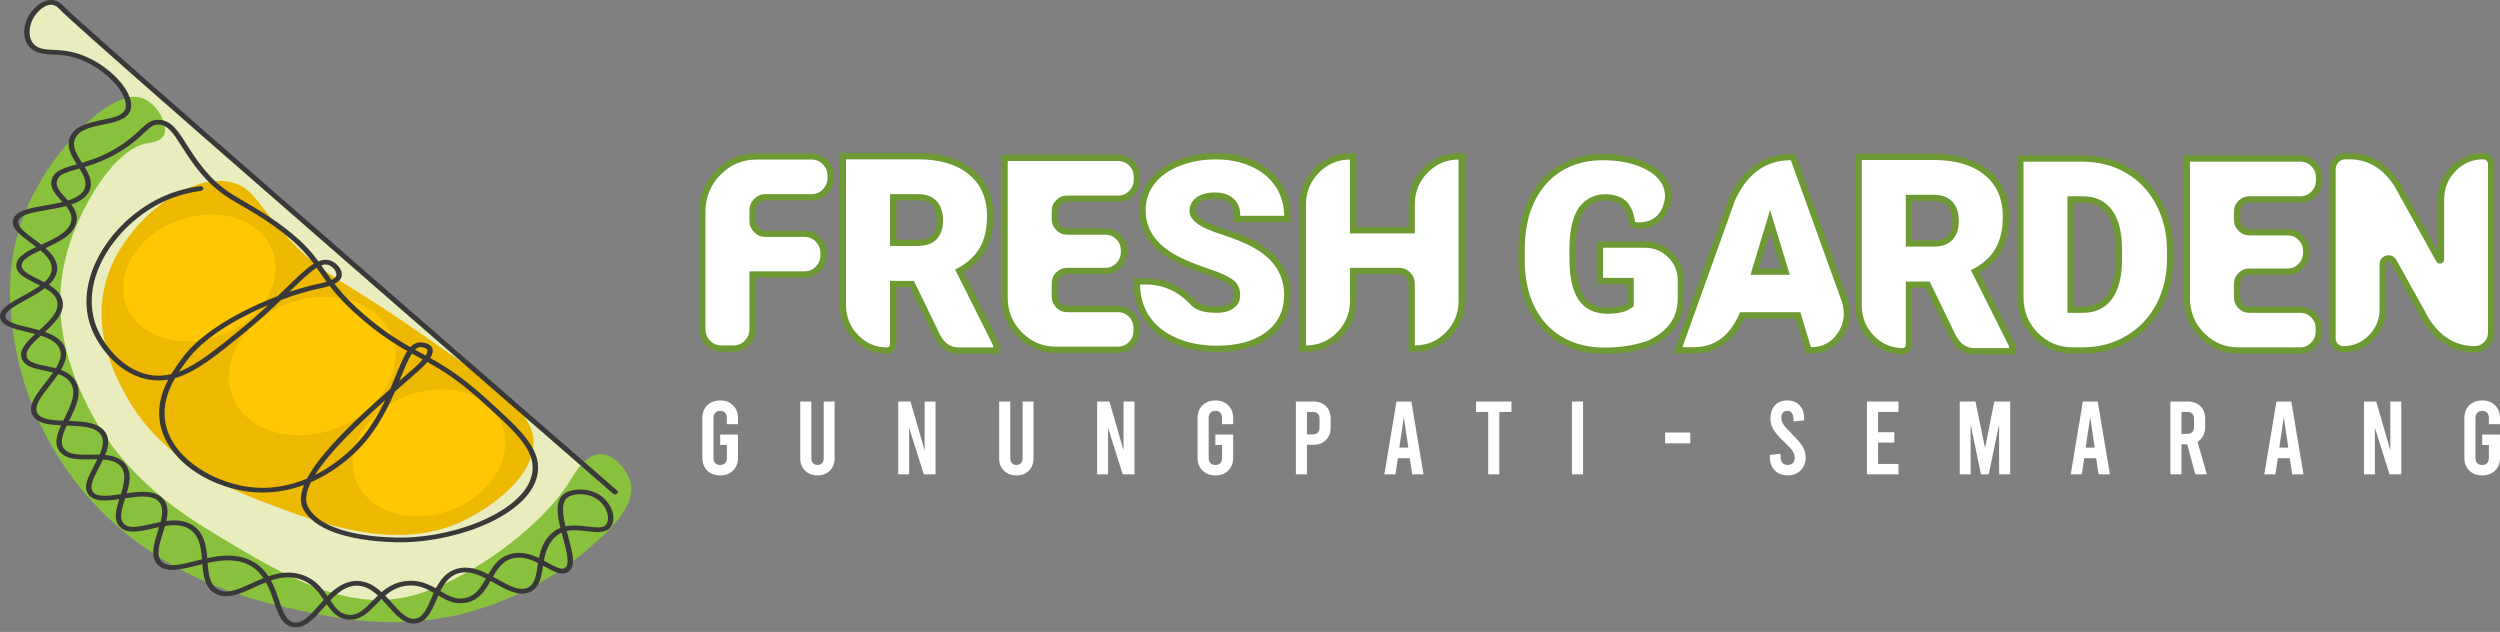 <svg width="360" height="91" viewBox="0 0 360 91" fill="none" xmlns="http://www.w3.org/2000/svg">
<rect x="0" y="0" width="360" height="91" fill="#808080" stroke="none"/>
<path d="M4.911 1.94C5.892 -0.011 7.744 0.284 8.547 0.675L13.592 5.237L30.592 20.232L49.137 36.492L67.682 52.617L87.727 70.141C87.499 71.075 84.236 74.956 73 83.014C58.955 93.086 39.955 85.724 24.41 77.278C8.865 68.832 3.865 43.809 6.956 32.698C10.047 21.587 18.319 16.258 18.41 14.586C18.5 12.929 17.338 12.027 14.48 9.808L14.41 9.754C11.501 7.495 8.547 7.541 5.956 7.36C3.365 7.179 3.683 4.379 4.911 1.94Z" fill="#E9ECBD"/>
<path d="M33.09 26.201C26.991 25 18.985 31.493 16.025 38.335C12.423 46.661 16.745 54.454 18.159 57.003C23.692 66.98 34.284 70.929 39.49 72.87C46.524 75.492 57.735 79.672 67.221 74.737C67.908 74.379 76.873 69.928 76.82 63.536C76.785 59.253 70.752 55.022 58.688 46.735C48.626 39.823 47.075 39.919 42.689 35.535C37.08 29.927 36.773 26.926 33.09 26.201Z" fill="#ECB800"/>
<path d="M20.288 14.063C15.944 12.85 7.971 21.154 4.289 28.997C0.247 37.603 1.466 45.458 2.155 49.531C3.005 54.548 6.309 68.355 20.288 78.466C28.942 84.726 37.764 86.731 42.685 87.8C48.08 88.971 55.64 90.612 65.084 88.733C66.47 88.457 76.022 86.446 84.282 79.399C87.274 76.847 91.977 72.835 90.682 69.132C90.044 67.309 88.257 65.362 86.415 65.399C84.263 65.442 82.745 68.149 82.149 69.132C77.875 76.177 66.645 84.141 58.684 85.933C49.555 87.988 40.847 82.796 32.02 77.533C26.706 74.364 18.029 69.046 12.821 58.865C11.064 55.428 6.787 46.745 9.621 36.464C11.4 30.012 16.425 21.311 21.354 20.596C21.773 20.536 22.974 20.419 23.487 19.663C24.488 18.189 22.587 14.705 20.288 14.063Z" fill="#88C13C"/>
<path d="M52.421 71.154C55.601 74.99 62.37 75.439 67.537 72.157C72.705 68.875 74.317 63.106 71.136 59.27C67.955 55.433 61.187 54.984 56.019 58.266C50.851 61.548 49.24 67.318 52.421 71.154Z" fill="#FFC700"/>
<path d="M34.717 59.19C38.189 63.377 45.576 63.867 51.217 60.286C56.858 56.704 58.617 50.406 55.144 46.218C51.673 42.031 44.286 41.541 38.645 45.123C33.004 48.705 31.245 55.003 34.717 59.19Z" fill="#FFC700"/>
<path d="M19.356 45.965C22.537 49.801 29.305 50.251 34.473 46.969C39.641 43.687 41.252 37.917 38.071 34.081C34.891 30.245 28.122 29.796 22.954 33.078C17.786 36.359 16.175 42.129 19.356 45.965Z" fill="#FFC700"/>
<path d="M8.224 25.97C7.94 26.856 8.63 27.607 9.429 28.476C9.55 28.607 9.672 28.74 9.793 28.876C10.89 28.526 11.781 28.032 12.145 27.244C12.586 26.292 12.088 25.302 11.443 24.262C11.353 24.288 11.265 24.312 11.179 24.337C9.372 24.849 8.492 25.133 8.224 25.97ZM6.744 30.237C4.764 30.577 2.894 30.898 2.64 31.798C2.415 32.6 3.619 33.488 4.893 34.428C5.245 34.688 5.605 34.953 5.955 35.23C5.958 35.229 5.96 35.228 5.963 35.227C7.94 34.327 9.984 33.397 10.259 31.802C10.399 30.995 10.034 30.326 9.508 29.676C8.62 29.914 7.659 30.08 6.744 30.237ZM3.118 38.235C3.119 39.034 4.215 39.57 5.484 40.191C5.777 40.334 6.078 40.481 6.375 40.637C6.995 40.076 7.419 39.458 7.462 38.76C7.526 37.758 6.775 36.866 5.825 36.056C4.373 36.725 3.115 37.383 3.118 38.235ZM3.678 43.21C2.12 44.064 0.649 44.871 0.786 45.652C0.913 46.385 2.417 46.745 4.009 47.126C4.554 47.256 5.118 47.391 5.668 47.549C7.109 46.245 8.54 44.895 8.244 43.455C8.07 42.607 7.353 42.006 6.474 41.492C5.645 42.132 4.633 42.687 3.678 43.21ZM3.874 51.439C4.155 52.207 5.287 52.438 6.597 52.705C7.069 52.801 7.559 52.901 8.039 53.033C8.647 52.029 8.97 51.052 8.575 50.173C8.168 49.267 7.106 48.727 5.881 48.333C4.641 49.457 3.538 50.517 3.874 51.439ZM7.158 55.517C5.944 57.064 4.8 58.524 5.401 59.533C5.909 60.385 7.422 60.517 9.109 60.583C9.173 60.45 9.238 60.318 9.305 60.184C10.188 58.395 11.103 56.544 10.152 55.107C9.747 54.495 9.117 54.123 8.393 53.864C8.011 54.429 7.576 54.984 7.158 55.517ZM9.252 64.653C9.957 65.519 11.458 65.495 13.046 65.47C13.306 65.466 13.572 65.462 13.84 65.462C14.006 65.462 14.173 65.463 14.34 65.468C14.811 64.391 15.042 63.371 14.5 62.58C13.705 61.421 11.628 61.35 9.618 61.28C9.617 61.28 9.616 61.28 9.615 61.28C8.99 62.609 8.575 63.821 9.252 64.653ZM13.434 70.889C14.073 71.621 15.678 71.413 17.409 71.155C17.882 69.635 18.25 68.118 17.322 67.098C16.744 66.463 15.849 66.241 14.852 66.17C14.666 66.556 14.464 66.937 14.268 67.308C13.498 68.76 12.771 70.132 13.434 70.889ZM17.903 75.475C18.674 76.166 20.091 75.84 21.732 75.463C22.184 75.359 22.649 75.252 23.12 75.163C23.428 73.951 23.515 72.835 22.773 72.143C21.802 71.237 19.907 71.472 18.026 71.751C18.022 71.764 18.018 71.777 18.014 71.79C17.532 73.305 17.077 74.737 17.903 75.475ZM23.338 80.912C24.244 81.752 26.013 81.309 28.061 80.797C28.395 80.713 28.735 80.628 29.08 80.546C28.935 78.781 28.708 77.016 27.186 76.131C26.179 75.546 24.991 75.549 23.761 75.743C23.666 76.076 23.559 76.412 23.455 76.746C22.92 78.447 22.415 80.053 23.338 80.912ZM31.474 84.924C32.77 85.577 34.36 84.85 36.2 84.009C36.76 83.752 37.339 83.487 37.936 83.25C37.407 82.465 36.713 81.779 35.746 81.305C33.927 80.413 31.863 80.634 29.899 81.061C30.035 82.736 30.209 84.286 31.474 84.924ZM40.184 86.44C40.739 88.063 41.218 89.466 42.362 89.636C43.575 89.815 44.722 88.523 45.937 87.153C46.16 86.901 46.389 86.643 46.624 86.388C45.784 85.148 44.878 83.902 43.101 83.366C41.688 82.94 40.332 83.146 39.015 83.588C39.531 84.531 39.874 85.535 40.184 86.44ZM50.24 88.546C51.587 88.636 52.517 87.679 53.595 86.571C53.858 86.301 54.128 86.023 54.414 85.752C53.551 84.956 52.602 84.359 51.443 84.335C49.923 84.303 48.699 85.272 47.568 86.451C48.316 87.551 49.008 88.463 50.24 88.546ZM56.462 86.846C57.612 88.136 58.608 89.251 59.771 89.092C60.914 88.936 61.467 87.656 62.107 86.173C62.221 85.907 62.339 85.636 62.462 85.364C61.366 84.734 60.194 84.176 58.633 84.333C57.305 84.467 56.322 85.046 55.472 85.77C55.817 86.123 56.145 86.49 56.462 86.846ZM67.026 86.111C68.519 85.771 69.249 84.589 69.98 83.303C68.659 82.633 67.32 82.163 66.007 82.552C64.738 82.928 64.004 83.945 63.423 85.111C64.623 85.82 65.668 86.421 67.026 86.111ZM71.712 83.443C73.287 84.325 74.774 85.158 75.949 84.643C76.988 84.188 77.184 82.951 77.411 81.519C77.434 81.374 77.457 81.227 77.481 81.079C76.37 80.524 75.164 80.096 73.894 80.386C72.439 80.719 71.7 81.818 70.994 83.045C71.237 83.177 71.476 83.311 71.712 83.443ZM78.913 81.047C79.943 81.614 80.833 82.103 81.341 81.811C82.127 81.358 81.569 79.289 81.075 77.463C81.006 77.206 80.936 76.948 80.868 76.69C80.656 76.785 80.452 76.905 80.258 77.054C78.996 78.026 78.575 79.398 78.328 80.728C78.529 80.835 78.724 80.943 78.913 81.047ZM84.609 75.822C85.996 75.989 86.868 76.063 87.284 75.523C87.936 74.676 87.382 72.743 85.829 71.78C85.136 71.35 84.312 71.165 83.556 71.165C82.921 71.165 82.333 71.296 81.912 71.521C80.779 72.127 80.987 73.911 81.436 75.79C82.507 75.57 83.635 75.705 84.609 75.822ZM41.703 41.992C41.686 42.01 41.668 42.027 41.65 42.044C43.164 41.532 44.575 41.141 45.776 40.892L45.863 40.874C46.11 40.823 46.566 40.73 47.028 40.586C46.691 40.128 46.388 39.691 46.094 39.267C45.927 39.027 45.763 38.79 45.597 38.555C44.573 39.191 43.304 40.43 41.703 41.992ZM40.465 43.196C39.055 44.554 37.394 46.103 35.424 47.717C31.339 51.063 28.28 53.57 25.209 54.446C24.135 56.319 23.292 58.657 23.901 61.251C25.108 66.374 31.378 69.831 36.742 70.214C39.226 70.392 41.765 69.94 44.212 68.913C46.292 64.963 51.644 60.019 56.202 56.004C56.482 55.352 56.736 54.727 56.975 54.14C57.585 52.64 58.089 51.398 58.656 50.549C56.855 49.53 54.897 48.294 52.424 46.22C49.997 44.183 48.546 42.57 47.467 41.17C46.93 41.353 46.39 41.464 46.04 41.535L45.955 41.553C44.402 41.874 42.49 42.438 40.465 43.196ZM26.951 51.862C26.596 52.343 26.185 52.901 25.776 53.525C28.445 52.504 31.25 50.207 34.894 47.221C36.296 46.072 37.543 44.955 38.653 43.915C34.097 45.83 29.334 48.633 26.951 51.862ZM55.477 57.615C51.678 61.012 47.441 65.057 45.37 68.382C46.955 67.589 48.49 66.553 49.936 65.289C52.567 62.988 54.251 60.194 55.477 57.615ZM44.356 72.991C46.628 77.317 56.089 77.433 57.964 77.41C66.24 77.317 75.998 73.245 76.669 67.936C77.075 64.721 74.1 62.047 69.173 57.618C65.991 54.758 63.731 53.351 61.531 52.128C61.096 52.647 60.538 53.168 60 53.64L59.95 53.683C59.543 54.041 59.112 54.417 58.665 54.808C58.098 55.303 57.495 55.83 56.87 56.38C55.571 59.391 53.736 62.925 50.485 65.769C48.696 67.333 46.771 68.561 44.781 69.427C44.082 70.826 43.864 72.054 44.356 72.991ZM61.502 50.338C61.368 50.108 60.889 49.99 60.591 49.98C60.581 49.98 60.571 49.98 60.561 49.98C60.278 49.98 60.014 50.115 59.762 50.36C60.076 50.533 60.387 50.702 60.697 50.871C60.897 50.979 61.096 51.087 61.297 51.197C61.596 50.723 61.578 50.47 61.502 50.338ZM57.706 54.367C57.64 54.53 57.572 54.694 57.504 54.862C57.711 54.681 57.915 54.503 58.117 54.327C58.564 53.937 58.994 53.561 59.401 53.204L59.45 53.16C60.096 52.594 60.551 52.136 60.87 51.764C60.676 51.658 60.483 51.553 60.288 51.447C59.966 51.273 59.642 51.097 59.314 50.916C58.784 51.715 58.279 52.957 57.706 54.367ZM48.434 39.66C48.554 39.159 47.95 38.366 47.281 38.145C47.159 38.106 47.033 38.086 46.901 38.086C46.703 38.086 46.492 38.13 46.268 38.214C46.432 38.447 46.594 38.68 46.757 38.915C47.074 39.371 47.394 39.831 47.745 40.308C48.098 40.135 48.372 39.92 48.434 39.66ZM88.297 71.097C36.011 25.679 9.95 2.87 8.629 1.372L8.614 1.355C8.18 0.857 7.765 0.717 7.491 0.687C6.456 0.574 5.181 1.75 4.641 2.922C4.272 3.721 3.909 5.349 4.889 6.379C5.55 7.074 6.524 7.122 7.757 7.184C8.323 7.213 8.964 7.245 9.625 7.348C13.264 7.918 16.472 10.45 17.912 12.561C18.796 13.856 19.101 15.055 18.77 15.936C18.282 17.236 16.553 17.591 14.881 17.933C13.193 18.279 11.447 18.637 10.846 19.899C10.299 21.046 11.026 22.21 11.81 23.44C13.314 22.995 15.091 22.376 17.089 21.122C18.592 20.178 19.479 19.339 20.191 18.666C21.094 17.811 21.75 17.195 22.925 17.256C24.685 17.35 25.605 18.798 26.877 20.802C27.6 21.939 28.419 23.228 29.575 24.59C31.564 26.933 33.153 27.852 35.352 29.123C36.635 29.864 38.089 30.705 39.904 31.997C43.12 34.288 44.641 35.993 45.85 37.633C46.447 37.383 47.004 37.329 47.554 37.51C48.491 37.819 49.411 38.885 49.194 39.798C49.081 40.269 48.674 40.617 48.173 40.875C49.227 42.234 50.615 43.761 52.961 45.73C55.392 47.769 57.319 48.984 59.095 49.988C59.53 49.527 60.021 49.281 60.622 49.302C60.742 49.306 61.805 49.361 62.194 50.031C62.449 50.47 62.306 51.002 61.953 51.558C64.135 52.774 66.507 54.249 69.729 57.145C74.816 61.717 77.886 64.477 77.44 68.01C77.096 70.735 74.632 73.307 70.502 75.253C66.835 76.982 62.151 78.042 57.974 78.089C56.012 78.11 46.124 77.982 43.651 73.275C43.149 72.317 43.25 71.141 43.784 69.828C41.45 70.691 39.044 71.06 36.679 70.891C33.743 70.681 30.65 69.628 28.193 68.002C25.523 66.234 23.73 63.885 23.142 61.388C22.541 58.837 23.235 56.549 24.222 54.67C23.467 54.797 22.704 54.821 21.92 54.73C17.18 54.184 14.225 49.895 13.226 47.447C11.84 44.05 12.321 40.077 14.581 36.259C16.682 32.711 20.049 29.756 23.818 28.153C25.373 27.491 27.056 27.04 28.826 26.81C29.039 26.783 29.236 26.916 29.264 27.104C29.29 27.289 29.142 27.456 28.932 27.483C27.244 27.703 25.639 28.133 24.157 28.764C17.011 31.804 11.065 40.13 13.956 47.219C15.175 50.205 18.218 53.619 22.021 54.057C22.918 54.161 23.791 54.093 24.67 53.875C25.22 52.956 25.811 52.155 26.299 51.494C29.054 47.761 34.864 44.587 39.995 42.639C40.392 42.256 40.768 41.888 41.126 41.539C42.782 39.922 44.068 38.667 45.184 37.981C43.991 36.361 42.547 34.755 39.414 32.524C37.629 31.253 36.193 30.423 34.925 29.69C32.744 28.43 31.022 27.434 28.951 24.995C27.765 23.597 26.934 22.287 26.199 21.132C25.003 19.249 24.213 18.005 22.878 17.934C22.1 17.893 21.69 18.248 20.761 19.127C20.064 19.786 19.108 20.689 17.541 21.673C15.527 22.938 13.684 23.595 12.19 24.044C12.873 25.16 13.415 26.309 12.864 27.5C12.423 28.455 11.449 29.042 10.268 29.447C10.803 30.151 11.192 30.946 11.026 31.904C10.705 33.768 8.538 34.817 6.548 35.725C7.544 36.606 8.312 37.601 8.237 38.797C8.184 39.648 7.719 40.372 7.042 41.011C7.992 41.586 8.795 42.299 9.008 43.335C9.353 45.015 7.904 46.489 6.468 47.801C7.73 48.243 8.822 48.867 9.297 49.925C9.782 51.004 9.428 52.146 8.771 53.266C9.59 53.571 10.329 54.02 10.823 54.767C11.97 56.499 10.932 58.6 10.017 60.454C9.99 60.507 9.964 60.559 9.938 60.612C12.061 60.688 14.198 60.821 15.165 62.231C15.829 63.199 15.62 64.356 15.146 65.514C16.221 65.617 17.229 65.906 17.928 66.675C19.015 67.868 18.709 69.492 18.25 71.03C20.215 70.747 22.16 70.579 23.339 71.678C24.258 72.536 24.241 73.74 23.946 75.029C25.214 74.864 26.49 74.911 27.615 75.566C29.4 76.603 29.689 78.554 29.844 80.373C31.914 79.931 34.105 79.722 36.125 80.712C37.26 81.269 38.057 82.079 38.652 82.985C40.123 82.482 41.696 82.224 43.354 82.724C45.283 83.306 46.304 84.603 47.15 85.835C48.339 84.634 49.715 83.623 51.461 83.656C52.87 83.685 53.987 84.381 54.953 85.266C55.888 84.475 57.011 83.813 58.545 83.659C60.304 83.482 61.621 84.078 62.769 84.729C63.405 83.488 64.258 82.353 65.758 81.909C67.34 81.441 68.888 81.972 70.327 82.695C71.081 81.389 71.943 80.13 73.698 79.729C75.126 79.403 76.448 79.815 77.61 80.365C77.886 78.998 78.375 77.6 79.746 76.544C80.047 76.312 80.365 76.138 80.695 76.008C80.16 73.814 79.935 71.784 81.507 70.942C82.826 70.235 84.878 70.358 86.278 71.226C88.071 72.339 88.888 74.655 87.927 75.902C87.221 76.82 85.901 76.662 84.504 76.495C83.561 76.382 82.536 76.259 81.603 76.454C81.677 76.741 81.754 77.026 81.831 77.307C82.462 79.645 83.007 81.664 81.767 82.378C80.843 82.911 79.757 82.313 78.499 81.621C78.402 81.568 78.303 81.513 78.204 81.459C77.947 83.069 77.747 84.614 76.297 85.25C74.727 85.938 73.059 85.004 71.293 84.015C71.079 83.895 70.863 83.774 70.646 83.655C69.873 85.011 69.024 86.358 67.221 86.769C65.589 87.141 64.327 86.461 63.121 85.752C63.023 85.971 62.928 86.193 62.832 86.413C62.137 88.024 61.48 89.546 59.891 89.763C58.273 89.982 57.097 88.662 55.85 87.264C55.549 86.925 55.245 86.585 54.932 86.261C54.677 86.506 54.43 86.76 54.186 87.011C53.02 88.208 51.921 89.34 50.181 89.223C48.659 89.121 47.83 88.142 47.048 87.012C46.88 87.197 46.714 87.383 46.549 87.57C45.291 88.988 44.097 90.333 42.606 90.333C42.483 90.333 42.359 90.324 42.232 90.305C40.613 90.064 40.07 88.475 39.44 86.634C39.126 85.716 38.793 84.741 38.302 83.85C37.714 84.082 37.133 84.347 36.559 84.61C34.602 85.506 32.753 86.352 31.086 85.512C29.514 84.719 29.28 82.982 29.136 81.237C28.845 81.307 28.558 81.379 28.274 81.45C25.983 82.023 24.002 82.519 22.774 81.377C21.552 80.241 22.139 78.373 22.707 76.566C22.776 76.344 22.846 76.122 22.913 75.9C22.585 75.969 22.256 76.044 21.93 76.12C20.132 76.533 18.435 76.923 17.348 75.95C16.27 74.985 16.674 73.485 17.181 71.877C15.351 72.141 13.68 72.287 12.818 71.302C11.869 70.219 12.692 68.666 13.563 67.022C13.719 66.729 13.876 66.434 14.022 66.141C13.703 66.139 13.381 66.144 13.06 66.149C11.339 66.176 9.562 66.204 8.62 65.046C7.762 63.992 8.142 62.673 8.791 61.249C6.987 61.168 5.383 60.969 4.713 59.847C3.896 58.477 5.17 56.853 6.518 55.133C6.907 54.637 7.301 54.136 7.646 53.638C7.246 53.535 6.831 53.45 6.421 53.367C4.945 53.066 3.551 52.781 3.136 51.646C2.691 50.428 3.77 49.285 5.067 48.095C4.646 47.982 4.219 47.88 3.804 47.78C1.963 47.339 0.223 46.923 0.018 45.755C-0.195 44.532 1.409 43.653 3.266 42.635C4.122 42.166 5.028 41.669 5.78 41.117C5.557 41.005 5.331 40.894 5.106 40.784C3.685 40.09 2.345 39.433 2.341 38.236C2.339 37.059 3.657 36.3 5.221 35.568C4.946 35.356 4.667 35.15 4.394 34.948C2.929 33.867 1.546 32.847 1.887 31.636C2.259 30.315 4.365 29.954 6.595 29.57C7.392 29.433 8.227 29.29 9.005 29.098C8.945 29.032 8.885 28.967 8.825 28.901C7.969 27.971 7.084 27.009 7.476 25.787C7.869 24.561 9.157 24.197 10.94 23.691C10.979 23.68 11.019 23.668 11.06 23.657C10.245 22.373 9.459 21.045 10.13 19.637C10.883 18.056 12.913 17.64 14.704 17.272C16.235 16.959 17.681 16.662 18.033 15.724C18.288 15.042 18.002 14.017 17.246 12.909C15.894 10.926 12.889 8.55 9.489 8.017C8.873 7.92 8.283 7.891 7.712 7.862C6.404 7.797 5.169 7.734 4.294 6.813C3.231 5.696 3.341 3.926 3.921 2.667C4.479 1.459 5.989 -0.163 7.588 0.013C8.008 0.06 8.635 0.259 9.231 0.943L9.243 0.958C10.543 2.432 36.581 25.218 88.844 70.615C88.996 70.747 88.998 70.963 88.847 71.096C88.696 71.229 88.45 71.229 88.297 71.097Z" fill="#3A3939"/>
<path fill-rule="evenodd" clip-rule="evenodd" d="M108.818 39.975V47.418C108.818 48.289 108.501 49.058 107.893 49.684C107.282 50.313 106.509 50.644 105.629 50.644H103.887C102.999 50.644 102.226 50.319 101.606 49.686C100.993 49.059 100.68 48.292 100.68 47.418V30.472C100.68 28.181 101.482 26.191 103.091 24.549C104.688 22.919 106.662 22.078 108.952 22.078H116.876C117.753 22.078 118.527 22.412 119.138 23.036C119.753 23.665 120.065 24.434 120.065 25.31V25.612C120.065 26.489 119.754 27.273 119.136 27.901C118.523 28.522 117.752 28.858 116.876 28.858H110.217C109.823 28.858 109.518 28.997 109.242 29.276C108.95 29.569 108.818 29.893 108.818 30.305V31.773C108.818 32.182 108.95 32.511 109.239 32.801C109.516 33.077 109.823 33.221 110.217 33.221H115.837C116.724 33.221 117.504 33.548 118.121 34.182C118.733 34.813 119.045 35.59 119.045 36.467V36.749C119.045 37.62 118.728 38.388 118.121 39.014C117.504 39.649 116.724 39.975 115.837 39.975H108.818ZM131.028 41.347H129.061V49.578C129.061 49.928 128.936 50.255 128.697 50.511L128.685 50.523L128.674 50.534C128.424 50.784 128.099 50.926 127.744 50.926C125.85 50.926 124.217 50.223 122.904 48.868C121.574 47.495 120.923 45.829 120.923 43.924V22.046H132.163C134.958 22.046 137.836 22.591 140.052 24.39C142.154 26.095 143.031 28.449 143.031 31.113C143.031 32.898 142.721 34.719 141.786 36.269C141.035 37.511 139.963 38.461 138.731 39.189L143.921 49.534V50.926H138.022C136.494 50.926 135.381 50.09 134.647 48.795L134.633 48.77L131.028 41.347ZM159.168 39.469H153.671C153.291 39.469 153.001 39.592 152.735 39.861C152.463 40.135 152.343 40.444 152.343 40.827V42.686C152.343 43.071 152.469 43.386 152.739 43.663C153.004 43.933 153.291 44.057 153.671 44.057H160.988C161.848 44.057 162.604 44.378 163.207 44.986C163.818 45.602 164.119 46.368 164.119 47.232V47.642C164.119 48.503 163.815 49.26 163.211 49.878C162.611 50.492 161.85 50.817 160.988 50.817H152.045C149.873 50.817 148.013 50.017 146.495 48.476C144.964 46.923 144.205 45.026 144.205 42.853V22.29H161.02C161.888 22.29 162.65 22.61 163.253 23.231C163.847 23.845 164.157 24.606 164.157 25.458V25.894C164.157 26.747 163.848 27.511 163.25 28.123C162.648 28.739 161.885 29.062 161.02 29.062H153.671C153.291 29.062 153.001 29.186 152.735 29.455C152.463 29.728 152.343 30.037 152.343 30.421V31.523C152.343 31.911 152.464 32.227 152.737 32.504C153.001 32.773 153.292 32.901 153.671 32.901H159.168C160.032 32.901 160.793 33.219 161.396 33.831C161.998 34.443 162.306 35.201 162.306 36.057V36.3C162.306 37.153 161.996 37.917 161.398 38.529C160.796 39.145 160.033 39.469 159.168 39.469ZM172.205 43.36C172.238 43.388 172.269 43.417 172.297 43.45C173.023 44.047 174.291 44.153 175.178 44.153C175.821 44.153 176.574 44.058 177.101 43.658L177.114 43.648L177.128 43.639C177.531 43.355 177.675 42.98 177.675 42.494C177.675 41.904 177.508 41.415 177.037 41.044C176.244 40.419 174.802 39.906 173.852 39.589C172.449 39.119 171.029 38.592 169.698 37.948C166.511 36.406 164.067 34.005 164.067 30.305C164.067 28.686 164.543 27.211 165.538 25.924C166.565 24.593 167.958 23.686 169.512 23.066C171.288 22.357 173.173 22.058 175.082 22.058C176.965 22.058 178.814 22.388 180.537 23.157C182.117 23.862 183.45 24.896 184.416 26.331C185.376 27.758 185.813 29.364 185.813 31.075V31.974H177.694V31.075C177.694 30.388 177.534 29.734 177.022 29.27C176.447 28.769 175.7 28.614 174.953 28.614C174.231 28.614 173.409 28.728 172.82 29.178C172.416 29.486 172.186 29.848 172.186 30.363C172.186 30.821 172.567 31.192 172.907 31.45C173.794 32.121 175.403 32.664 176.457 33.002C178.035 33.508 179.65 34.132 181.089 34.957C183.998 36.623 185.813 39.061 185.813 42.462C185.813 44.958 184.858 47.031 182.849 48.544C180.666 50.189 177.859 50.683 175.178 50.683C173.061 50.683 170.971 50.331 169.026 49.478C167.302 48.721 165.789 47.611 164.744 46.033C163.734 44.506 163.273 42.8 163.273 40.974V40.075H164.99C167.876 40.075 170.274 41.262 172.205 43.36ZM195.3 39.469V43.302C195.3 45.304 194.598 47.053 193.192 48.488C191.795 49.912 190.067 50.644 188.066 50.644H187.161V29.439C187.161 27.435 187.863 25.689 189.268 24.249C190.663 22.82 192.391 22.078 194.396 22.078H195.3V32.715H202.828V29.401C202.828 27.411 203.534 25.672 204.928 24.242C206.317 22.819 208.033 22.078 210.03 22.078H210.935V43.34C210.935 45.334 210.233 47.066 208.832 48.494C207.44 49.914 205.729 50.644 203.732 50.644H202.828V40.878C202.828 40.483 202.703 40.16 202.426 39.876C202.161 39.605 201.868 39.469 201.487 39.469H195.3ZM129.061 34.517H132.163C132.891 34.517 133.705 34.387 134.223 33.83C134.751 33.263 134.892 32.462 134.892 31.716C134.892 30.956 134.748 30.157 134.218 29.576C133.694 29.004 132.91 28.858 132.163 28.858H129.061V34.517Z" fill="#6E9A34"/>
<path d="M115.839 39.075C116.478 39.075 117.027 38.85 117.472 38.389C117.917 37.933 118.143 37.388 118.143 36.747V36.465C118.143 35.811 117.917 35.26 117.472 34.804C117.027 34.343 116.478 34.119 115.839 34.119H110.22C109.594 34.119 109.052 33.888 108.599 33.432C108.141 32.977 107.916 32.419 107.916 31.771V30.303C107.916 29.649 108.141 29.098 108.599 28.643C109.052 28.181 109.594 27.957 110.22 27.957H116.879C117.504 27.957 118.046 27.726 118.492 27.27C118.943 26.815 119.162 26.258 119.162 25.61V25.308C119.162 24.668 118.943 24.122 118.492 23.661C118.046 23.206 117.504 22.975 116.879 22.975H108.955C106.916 22.975 105.173 23.712 103.742 25.174C102.303 26.642 101.586 28.405 101.586 30.47V47.416C101.586 48.057 101.806 48.602 102.257 49.058C102.702 49.519 103.244 49.743 103.889 49.743H105.631C106.258 49.743 106.8 49.519 107.245 49.058C107.69 48.602 107.916 48.057 107.916 47.416V39.075H115.839ZM131.598 40.447L135.437 48.352C136.069 49.468 136.928 50.026 138.024 50.026H143.019V49.743L137.534 38.812C139.109 38.036 140.27 37.036 141.012 35.805C141.76 34.567 142.128 33.002 142.128 31.111C142.128 28.521 141.245 26.508 139.483 25.084C137.728 23.654 135.295 22.942 132.166 22.942H121.829V43.922C121.829 45.614 122.403 47.051 123.558 48.243C124.707 49.43 126.107 50.026 127.746 50.026C127.855 50.026 127.952 49.981 128.036 49.897C128.12 49.808 128.159 49.699 128.159 49.577V40.447H131.598ZM128.159 35.413V27.957H132.166C133.366 27.957 134.269 28.296 134.888 28.97C135.495 29.637 135.798 30.547 135.798 31.714C135.798 32.874 135.495 33.785 134.888 34.439C134.282 35.086 133.379 35.413 132.166 35.413H128.159ZM159.171 38.568C159.79 38.568 160.319 38.344 160.752 37.901C161.184 37.459 161.403 36.92 161.403 36.298V36.055C161.403 35.426 161.184 34.894 160.752 34.458C160.319 34.016 159.79 33.798 159.171 33.798H153.673C153.054 33.798 152.531 33.573 152.092 33.131C151.66 32.689 151.441 32.15 151.441 31.521V30.419C151.441 29.791 151.66 29.258 152.092 28.822C152.531 28.38 153.054 28.162 153.673 28.162H161.022C161.642 28.162 162.171 27.938 162.604 27.495C163.036 27.053 163.255 26.514 163.255 25.892V25.456C163.255 24.834 163.036 24.296 162.604 23.853C162.171 23.404 161.642 23.187 161.022 23.187H145.111V42.851C145.111 44.807 145.788 46.473 147.143 47.846C148.498 49.224 150.131 49.916 152.047 49.916H160.99C161.603 49.916 162.132 49.692 162.565 49.25C163.003 48.801 163.217 48.269 163.217 47.641V47.23C163.217 46.589 163.003 46.05 162.565 45.614C162.132 45.172 161.603 44.954 160.99 44.954H153.673C153.054 44.954 152.531 44.736 152.092 44.287C151.66 43.845 151.441 43.306 151.441 42.684V40.825C151.441 40.197 151.66 39.664 152.092 39.228C152.531 38.786 153.054 38.568 153.673 38.568H159.171ZM178.581 42.492C178.581 43.306 178.271 43.934 177.653 44.37C177.052 44.826 176.226 45.05 175.181 45.05C173.542 45.05 172.355 44.717 171.626 44.056C171.626 44.044 171.619 44.037 171.607 44.037C169.755 41.992 167.548 40.972 164.993 40.972H164.179C164.179 42.691 164.618 44.21 165.503 45.538C166.367 46.852 167.67 47.891 169.393 48.654C171.122 49.404 173.052 49.782 175.181 49.782C178.201 49.782 180.582 49.135 182.305 47.827C184.047 46.525 184.911 44.736 184.911 42.46C184.911 39.601 183.491 37.363 180.64 35.734C179.485 35.067 177.994 34.446 176.181 33.855C174.355 33.278 173.084 32.714 172.361 32.163C171.645 31.624 171.284 31.021 171.284 30.361C171.284 29.598 171.613 28.964 172.271 28.463C172.922 27.963 173.82 27.713 174.955 27.713C176.059 27.713 176.949 28.008 177.62 28.592C178.271 29.181 178.601 30.008 178.601 31.073H184.911C184.911 29.482 184.498 28.066 183.666 26.829C182.833 25.591 181.672 24.636 180.168 23.975C178.671 23.295 176.975 22.956 175.084 22.956C173.155 22.956 171.413 23.27 169.851 23.898C168.296 24.514 167.102 25.366 166.257 26.469C165.399 27.572 164.973 28.848 164.973 30.303C164.973 33.208 166.677 35.49 170.096 37.138C171.141 37.651 172.49 38.183 174.142 38.734C175.787 39.286 176.942 39.818 177.6 40.337C178.252 40.85 178.581 41.568 178.581 42.492ZM203.734 49.743C205.476 49.743 206.961 49.121 208.186 47.865C209.419 46.615 210.032 45.108 210.032 43.338V22.975C208.29 22.975 206.806 23.61 205.58 24.867C204.354 26.123 203.734 27.636 203.734 29.399V33.612H194.398V22.975C192.649 22.975 191.153 23.61 189.92 24.873C188.681 26.142 188.068 27.662 188.068 29.438V49.743C189.816 49.743 191.314 49.115 192.546 47.858C193.779 46.602 194.398 45.082 194.398 43.3V38.568H201.489C202.102 38.568 202.631 38.793 203.076 39.248C203.515 39.697 203.734 40.241 203.734 40.876V49.743Z" fill="white"/>
<path fill-rule="evenodd" clip-rule="evenodd" d="M234.542 31.94C234.395 31.141 234.098 30.111 233.465 29.561C233.043 29.194 232.508 29.008 231.96 28.927C230.363 28.691 229.086 29.139 228.087 30.402C227.115 31.891 226.894 34.01 226.894 35.739V37.316C226.894 39.026 227.089 41.252 228.081 42.712C228.894 43.908 230.157 44.291 231.564 44.291C232.462 44.291 233.556 44.175 234.344 43.661V40.92H229.924V34.782H236.856C238.4 34.782 239.751 35.332 240.844 36.418C241.936 37.503 242.489 38.846 242.489 40.381V43.01C242.489 46.306 240.61 48.521 237.674 49.871L237.637 49.889L237.598 49.902C235.522 50.64 233.334 50.955 231.132 50.955C227.727 50.955 224.623 49.974 222.219 47.522C219.736 44.99 218.796 41.617 218.659 38.16L218.658 38.142V35.854C218.658 33.4 219.049 30.942 220.106 28.708C221.06 26.69 222.466 25.042 224.381 23.874C226.327 22.687 228.496 22.177 230.771 22.177C233.677 22.177 236.677 22.752 238.969 24.641L238.996 24.663L239.021 24.688C240.535 26.148 241.052 27.933 240.333 29.926C239.615 31.913 238.084 32.919 235.971 32.919H235.629C235.367 32.919 235.117 32.833 234.915 32.666C234.691 32.481 234.567 32.222 234.542 31.94ZM258.562 45.864H251.148C249.744 48.878 247.435 50.897 243.903 50.897H240.976L249.014 28.468L249.031 28.432C250.768 24.677 253.583 22.177 257.872 22.177H258.509L266.08 43.175L266.086 43.194C266.662 45.053 266.469 46.865 265.363 48.483C264.272 50.082 262.706 50.897 260.763 50.897H260.091L258.562 45.864ZM277.296 41.446H275.329V49.678C275.329 50.027 275.204 50.354 274.965 50.61L274.953 50.622L274.942 50.634C274.692 50.883 274.367 51.025 274.012 51.025C272.118 51.025 270.485 50.323 269.172 48.967C267.842 47.594 267.191 45.928 267.191 44.022V22.145H278.432C281.226 22.145 284.104 22.691 286.321 24.489C288.422 26.194 289.298 28.548 289.298 31.212C289.298 32.998 288.989 34.818 288.054 36.368C287.303 37.611 286.231 38.56 284.999 39.288L290.189 49.633V51.025H284.29C282.762 51.025 281.649 50.189 280.915 48.895L280.901 48.869L277.296 41.446ZM290.472 42.856V22.388H299.843C302.218 22.388 304.491 22.918 306.555 24.106C308.595 25.282 310.149 26.942 311.25 29.01C312.405 31.18 312.942 33.532 312.942 35.983V37.207C312.942 39.658 312.451 42.035 311.304 44.215C310.218 46.276 308.685 47.923 306.675 49.116C304.636 50.325 302.406 50.916 300.03 50.916H298.404C296.209 50.916 294.321 50.108 292.788 48.549C291.239 46.973 290.472 45.057 290.472 42.856ZM329.403 39.568H323.905C323.525 39.568 323.235 39.692 322.969 39.96C322.697 40.233 322.577 40.542 322.577 40.926V42.785C322.577 43.17 322.703 43.485 322.973 43.762C323.238 44.033 323.525 44.156 323.905 44.156H331.222C332.081 44.156 332.838 44.477 333.441 45.085C334.052 45.701 334.352 46.467 334.352 47.331V47.741C334.352 48.602 334.049 49.359 333.446 49.977C332.846 50.59 332.083 50.916 331.222 50.916H322.279C320.107 50.916 318.247 50.116 316.729 48.575C315.198 47.022 314.439 45.125 314.439 42.952V22.388H331.254C332.122 22.388 332.884 22.709 333.486 23.33C334.081 23.944 334.391 24.706 334.391 25.557V25.993C334.391 26.846 334.083 27.61 333.484 28.222C332.882 28.838 332.119 29.162 331.254 29.162H323.905C323.525 29.162 323.235 29.285 322.969 29.554C322.697 29.828 322.577 30.136 322.577 30.52V31.623C322.577 32.01 322.698 32.327 322.971 32.603C323.236 32.872 323.527 33 323.905 33H329.403C330.266 33 331.026 33.318 331.63 33.931C332.231 34.541 332.539 35.3 332.539 36.156V36.399C332.539 37.252 332.231 38.017 331.632 38.628C331.03 39.244 330.267 39.568 329.403 39.568ZM344.273 37.871C344.211 37.774 344.132 37.678 344.011 37.662C343.87 37.642 343.772 37.682 343.658 37.766C343.563 37.837 343.555 37.956 343.555 38.066V44.51C343.555 46.205 342.959 47.688 341.771 48.906C340.591 50.116 339.128 50.743 337.431 50.743C336.879 50.743 336.381 50.539 335.993 50.148C335.605 49.757 335.417 49.25 335.417 48.703V24.397C335.417 23.776 335.641 23.218 336.067 22.764C336.505 22.297 337.072 22.049 337.715 22.049H338.283C341.496 22.049 343.88 23.701 345.57 26.352L345.585 26.375L351.045 36.201V28.711C351.045 26.901 351.677 25.315 352.945 24.015C354.207 22.72 355.767 22.049 357.582 22.049C358.02 22.049 358.418 22.218 358.72 22.533C359.018 22.842 359.17 23.232 359.17 23.659V47.908C359.17 48.673 358.896 49.349 358.361 49.899C357.826 50.448 357.146 50.743 356.375 50.743C353.142 50.743 350.737 49.09 349.031 46.422L349.016 46.399L344.273 37.871ZM253.281 38.674H256.5L254.887 33.357L253.281 38.674ZM275.329 34.616H278.432C279.159 34.616 279.973 34.485 280.491 33.929C281.019 33.363 281.16 32.561 281.16 31.815C281.16 31.054 281.016 30.256 280.486 29.675C279.961 29.103 279.179 28.956 278.432 28.956H275.329V34.616ZM298.611 29.162V44.156H299.92C301.342 44.156 302.512 43.702 303.367 42.553C304.44 41.11 304.668 38.943 304.668 37.207V36.059C304.668 34.332 304.439 32.187 303.368 30.754C302.499 29.591 301.276 29.162 299.843 29.162H298.611Z" fill="#6E9A34"/>
<path d="M241.594 43.005V40.376C241.594 39.075 241.129 37.965 240.213 37.048C239.291 36.138 238.175 35.677 236.865 35.677H230.838V40.017H235.258V44.095C234.451 44.819 233.225 45.185 231.573 45.185C229.644 45.185 228.231 44.525 227.341 43.21C226.444 41.896 225.999 39.928 225.999 37.311V35.734C226.012 33.182 226.463 31.227 227.36 29.874C228.541 28.361 230.122 27.745 232.103 28.034C232.896 28.155 233.554 28.438 234.071 28.88C234.748 29.476 235.207 30.463 235.451 31.83C235.451 31.887 235.465 31.938 235.503 31.97C235.541 32.002 235.587 32.015 235.639 32.015H235.98C237.742 32.015 238.917 31.22 239.491 29.618C240.072 28.021 239.71 26.591 238.4 25.328C236.581 23.828 234.045 23.071 230.78 23.071C228.535 23.071 226.567 23.596 224.863 24.636C223.16 25.674 221.85 27.155 220.934 29.085C220.024 31.015 219.572 33.266 219.572 35.849V38.119C219.72 41.864 220.824 44.787 222.876 46.89C224.947 48.993 227.696 50.051 231.141 50.051C233.368 50.051 235.426 49.718 237.303 49.051C240.162 47.736 241.594 45.723 241.594 43.005ZM259.244 44.96L260.773 49.993C262.424 49.993 263.708 49.32 264.624 47.974C265.548 46.627 265.747 45.12 265.231 43.454L257.881 23.071C254.3 23.071 251.63 24.981 249.862 28.803L242.267 49.993H243.912C246.958 49.993 249.177 48.313 250.565 44.96H259.244ZM252.075 39.568L254.894 30.233L257.727 39.568H252.075ZM277.873 40.543L281.713 48.449C282.345 49.564 283.203 50.122 284.299 50.122H289.294V49.84L283.809 38.908C285.384 38.132 286.545 37.132 287.287 35.901C288.036 34.663 288.403 33.098 288.403 31.207C288.403 28.617 287.52 26.604 285.758 25.18C284.003 23.75 281.57 23.039 278.441 23.039H268.104V44.018C268.104 45.711 268.678 47.147 269.833 48.339C270.982 49.526 272.382 50.122 274.021 50.122C274.13 50.122 274.228 50.077 274.311 49.993C274.395 49.904 274.434 49.795 274.434 49.673V40.543H277.873ZM274.434 35.509V28.053H278.441C279.641 28.053 280.544 28.393 281.164 29.066C281.77 29.732 282.073 30.643 282.073 31.81C282.073 32.971 281.77 33.881 281.164 34.535C280.557 35.183 279.654 35.509 278.441 35.509H274.434ZM291.386 42.851C291.386 44.832 292.07 46.519 293.445 47.916C294.819 49.314 296.477 50.013 298.413 50.013H300.039C302.31 50 304.368 49.442 306.22 48.339C308.066 47.249 309.491 45.736 310.511 43.794C311.537 41.851 312.046 39.652 312.046 37.202V35.978C312.034 33.56 311.504 31.374 310.459 29.425C309.427 27.469 307.975 25.956 306.11 24.879C304.258 23.815 302.168 23.283 299.852 23.283H291.386V42.851ZM297.716 28.258H299.852C301.717 28.258 303.136 28.912 304.104 30.213C305.091 31.528 305.582 33.477 305.582 36.055V37.202C305.582 39.805 305.091 41.768 304.104 43.082C303.136 44.396 301.742 45.05 299.929 45.05H297.716V28.258ZM329.412 38.664C330.032 38.664 330.56 38.44 330.993 37.997C331.425 37.555 331.645 37.016 331.645 36.394V36.151C331.645 35.523 331.425 34.99 330.993 34.554C330.56 34.112 330.032 33.894 329.412 33.894H323.914C323.295 33.894 322.772 33.67 322.334 33.227C321.901 32.785 321.682 32.246 321.682 31.618V30.515C321.682 29.887 321.901 29.354 322.334 28.918C322.772 28.476 323.295 28.258 323.914 28.258H331.263C331.883 28.258 332.412 28.034 332.845 27.591C333.277 27.149 333.496 26.61 333.496 25.988V25.552C333.496 24.93 333.277 24.392 332.845 23.949C332.412 23.5 331.883 23.283 331.263 23.283H315.352V42.947C315.352 44.903 316.03 46.57 317.384 47.942C318.74 49.32 320.372 50.013 322.289 50.013H331.232C331.845 50.013 332.374 49.788 332.806 49.346C333.245 48.897 333.458 48.365 333.458 47.736V47.326C333.458 46.685 333.245 46.146 332.806 45.711C332.374 45.268 331.845 45.05 331.232 45.05H323.914C323.295 45.05 322.772 44.832 322.334 44.383C321.901 43.941 321.682 43.402 321.682 42.78V40.921C321.682 40.292 321.901 39.76 322.334 39.325C322.772 38.882 323.295 38.664 323.914 38.664H329.412ZM356.385 49.84C356.901 49.84 357.346 49.647 357.72 49.269C358.089 48.884 358.275 48.435 358.275 47.903V23.654C358.275 23.456 358.21 23.289 358.075 23.148C357.946 23.013 357.785 22.942 357.591 22.942C356.029 22.942 354.701 23.507 353.603 24.636C352.507 25.757 351.959 27.116 351.959 28.707V37.331C351.959 37.542 351.887 37.709 351.745 37.818C351.597 37.933 351.436 37.978 351.262 37.952C351.087 37.927 350.939 37.824 350.829 37.651L344.815 26.828C343.164 24.238 340.989 22.942 338.292 22.942H337.724C337.337 22.942 337.008 23.084 336.737 23.372C336.466 23.661 336.331 24 336.331 24.392V48.699C336.331 49.019 336.434 49.294 336.647 49.513C336.866 49.731 337.13 49.84 337.44 49.84C338.879 49.84 340.112 49.32 341.131 48.275C342.15 47.23 342.661 45.973 342.661 44.505V38.062C342.661 37.613 342.816 37.273 343.125 37.042C343.435 36.811 343.77 36.715 344.145 36.766C344.519 36.817 344.822 37.029 345.061 37.407L349.803 45.935C351.468 48.538 353.662 49.84 356.385 49.84Z" fill="white"/>
<path d="M104.668 61.084V60.199C104.668 59.87 104.583 59.615 104.412 59.435C104.241 59.255 104.005 59.165 103.703 59.165C103.401 59.165 103.165 59.255 102.994 59.435C102.823 59.615 102.738 59.87 102.738 60.199V65.925C102.738 66.255 102.823 66.51 102.994 66.689C103.165 66.87 103.401 66.959 103.703 66.959C104.005 66.959 104.241 66.87 104.412 66.689C104.583 66.51 104.668 66.255 104.668 65.925V64.067H103.703V62.568H106.267V65.925C106.267 66.684 106.031 67.297 105.558 67.761C105.086 68.226 104.468 68.458 103.703 68.458C102.939 68.458 102.32 68.226 101.848 67.761C101.375 67.297 101.139 66.684 101.139 65.925V60.199C101.139 59.44 101.375 58.828 101.848 58.363C102.32 57.898 102.939 57.666 103.703 57.666C104.468 57.666 105.086 57.898 105.558 58.363C106.031 58.828 106.267 59.44 106.267 60.199V61.084H104.668ZM117.724 68.458C116.989 68.458 116.391 68.231 115.929 67.776C115.466 67.321 115.235 66.73 115.235 66V57.816H116.834V66C116.834 66.3 116.917 66.534 117.082 66.704C117.249 66.875 117.462 66.959 117.724 66.959C117.985 66.959 118.199 66.875 118.365 66.704C118.531 66.534 118.614 66.3 118.614 66V57.816H120.182V66C120.182 66.73 119.956 67.321 119.504 67.776C119.051 68.231 118.458 68.458 117.724 68.458ZM129.346 57.816H131.111L133.147 64.861V57.816H134.716V68.308H133.027L130.915 61.594V68.308H129.346V57.816ZM146.368 68.458C145.634 68.458 145.036 68.231 144.574 67.776C144.111 67.321 143.88 66.73 143.88 66V57.816H145.478V66C145.478 66.3 145.562 66.534 145.727 66.704C145.893 66.875 146.107 66.959 146.368 66.959C146.63 66.959 146.843 66.875 147.01 66.704C147.176 66.534 147.258 66.3 147.258 66V57.816H148.827V66C148.827 66.73 148.601 67.321 148.148 67.776C147.696 68.231 147.103 68.458 146.368 68.458ZM157.991 57.816H159.756L161.792 64.861V57.816H163.361V68.308H161.672L159.56 61.594V68.308H157.991V57.816ZM175.978 61.084V60.199C175.978 59.87 175.893 59.615 175.722 59.435C175.551 59.255 175.315 59.165 175.013 59.165C174.711 59.165 174.475 59.255 174.304 59.435C174.134 59.615 174.048 59.87 174.048 60.199V65.925C174.048 66.255 174.134 66.51 174.304 66.689C174.475 66.87 174.711 66.959 175.013 66.959C175.315 66.959 175.551 66.87 175.722 66.689C175.893 66.51 175.978 66.255 175.978 65.925V64.067H175.013V62.568H177.577V65.925C177.577 66.684 177.341 67.297 176.868 67.761C176.396 68.226 175.778 68.458 175.013 68.458C174.249 68.458 173.631 68.226 173.158 67.761C172.686 67.297 172.45 66.684 172.45 65.925V60.199C172.45 59.44 172.686 58.828 173.158 58.363C173.631 57.898 174.249 57.666 175.013 57.666C175.778 57.666 176.396 57.898 176.868 58.363C177.341 58.828 177.577 59.44 177.577 60.199V61.084H175.978ZM186.606 57.816H189.109C189.874 57.816 190.482 58.043 190.934 58.498C191.387 58.953 191.614 59.56 191.614 60.319V61.548C191.614 62.308 191.387 62.915 190.934 63.369C190.482 63.824 189.874 64.051 189.109 64.051H188.204V68.308H186.606V57.816ZM189.034 62.552C189.346 62.552 189.587 62.467 189.758 62.298C189.929 62.128 190.015 61.888 190.015 61.578V60.289C190.015 59.98 189.929 59.739 189.758 59.57C189.587 59.4 189.346 59.315 189.034 59.315H188.204V62.552H189.034ZM203.009 65.985H201.29L200.943 68.308H199.345L201.093 57.816H203.236L204.985 68.308H203.356L203.009 65.985ZM202.798 64.456L202.15 60.064L201.501 64.456H202.798ZM212.551 57.816H217.648V59.315H215.899V68.308H214.3V59.315H212.551V57.816ZM226.36 57.816H227.959V68.308H226.36V57.816ZM239.777 62.283H243.397V63.842H239.777V62.283ZM257.433 68.458C256.931 68.458 256.483 68.349 256.091 68.129C255.698 67.909 255.394 67.603 255.178 67.214C254.962 66.824 254.854 66.38 254.854 65.88V65.506L256.392 65.34V65.731C256.392 66.11 256.483 66.41 256.663 66.629C256.845 66.849 257.096 66.959 257.417 66.959C257.73 66.959 257.978 66.87 258.164 66.689C258.35 66.51 258.443 66.265 258.443 65.955C258.443 65.616 258.346 65.291 258.15 64.981C257.953 64.671 257.563 64.241 256.981 63.692C256.196 62.952 255.661 62.338 255.374 61.848C255.087 61.358 254.944 60.824 254.944 60.244C254.944 59.455 255.16 58.828 255.592 58.363C256.025 57.898 256.618 57.666 257.372 57.666C258.127 57.666 258.72 57.901 259.152 58.37C259.585 58.84 259.801 59.47 259.801 60.26V60.529L258.262 60.694V60.394C258.262 59.994 258.187 59.69 258.036 59.48C257.885 59.27 257.669 59.165 257.388 59.165C257.106 59.165 256.89 59.25 256.739 59.42C256.588 59.59 256.513 59.84 256.513 60.169C256.513 60.499 256.613 60.816 256.814 61.121C257.016 61.425 257.403 61.863 257.976 62.432C258.761 63.212 259.296 63.839 259.582 64.314C259.869 64.789 260.012 65.31 260.012 65.88C260.012 66.38 259.904 66.824 259.688 67.214C259.472 67.603 259.168 67.909 258.775 68.129C258.384 68.349 257.935 68.458 257.433 68.458ZM268.844 57.816H273.385V59.315H270.443V62.238H272.781V63.737H270.443V66.809H273.385V68.308H268.844V57.816ZM289.471 57.816V68.308H287.872V61.114L286.379 68.308H285.263L283.77 61.114V68.308H282.201V57.816H284.464L285.851 64.516L287.179 57.816H289.471ZM301.848 65.985H300.129L299.781 68.308H298.183L299.932 57.816H302.074L303.824 68.308H302.195L301.848 65.985ZM301.637 64.456L300.988 60.064L300.339 64.456H301.637ZM316.125 68.308L314.964 63.976H314.134V68.308H312.535V57.816H315.039C315.803 57.816 316.412 58.043 316.865 58.498C317.317 58.953 317.543 59.56 317.543 60.319V61.474C317.543 61.953 317.447 62.378 317.256 62.748C317.065 63.117 316.794 63.407 316.442 63.617L317.784 68.308H316.125ZM314.134 62.478H314.964C315.276 62.478 315.517 62.392 315.688 62.223C315.859 62.053 315.944 61.813 315.944 61.503V60.289C315.944 59.98 315.859 59.739 315.688 59.57C315.517 59.4 315.276 59.315 314.964 59.315H314.134V62.478ZM329.723 65.985H328.004L327.657 68.308H326.058L327.808 57.816H329.95L331.7 68.308H330.071L329.723 65.985ZM329.513 64.456L328.864 60.064L328.215 64.456H329.513ZM340.411 57.816H342.175L344.212 64.861V57.816H345.781V68.308H344.091L341.98 61.594V68.308H340.411V57.816ZM358.398 61.084V60.199C358.398 59.87 358.313 59.615 358.142 59.435C357.971 59.255 357.735 59.165 357.434 59.165C357.131 59.165 356.895 59.255 356.724 59.435C356.553 59.615 356.468 59.87 356.468 60.199V65.925C356.468 66.255 356.553 66.51 356.724 66.689C356.895 66.87 357.131 66.959 357.434 66.959C357.735 66.959 357.971 66.87 358.142 66.689C358.313 66.51 358.398 66.255 358.398 65.925V64.067H357.434V62.568H359.997V65.925C359.997 66.684 359.761 67.297 359.288 67.761C358.815 68.226 358.197 68.458 357.434 68.458C356.669 68.458 356.05 68.226 355.578 67.761C355.105 67.297 354.869 66.684 354.869 65.925V60.199C354.869 59.44 355.105 58.828 355.578 58.363C356.05 57.898 356.669 57.666 357.434 57.666C358.197 57.666 358.815 57.898 359.288 58.363C359.761 58.828 359.997 59.44 359.997 60.199V61.084H358.398Z" fill="white"/>
</svg>
